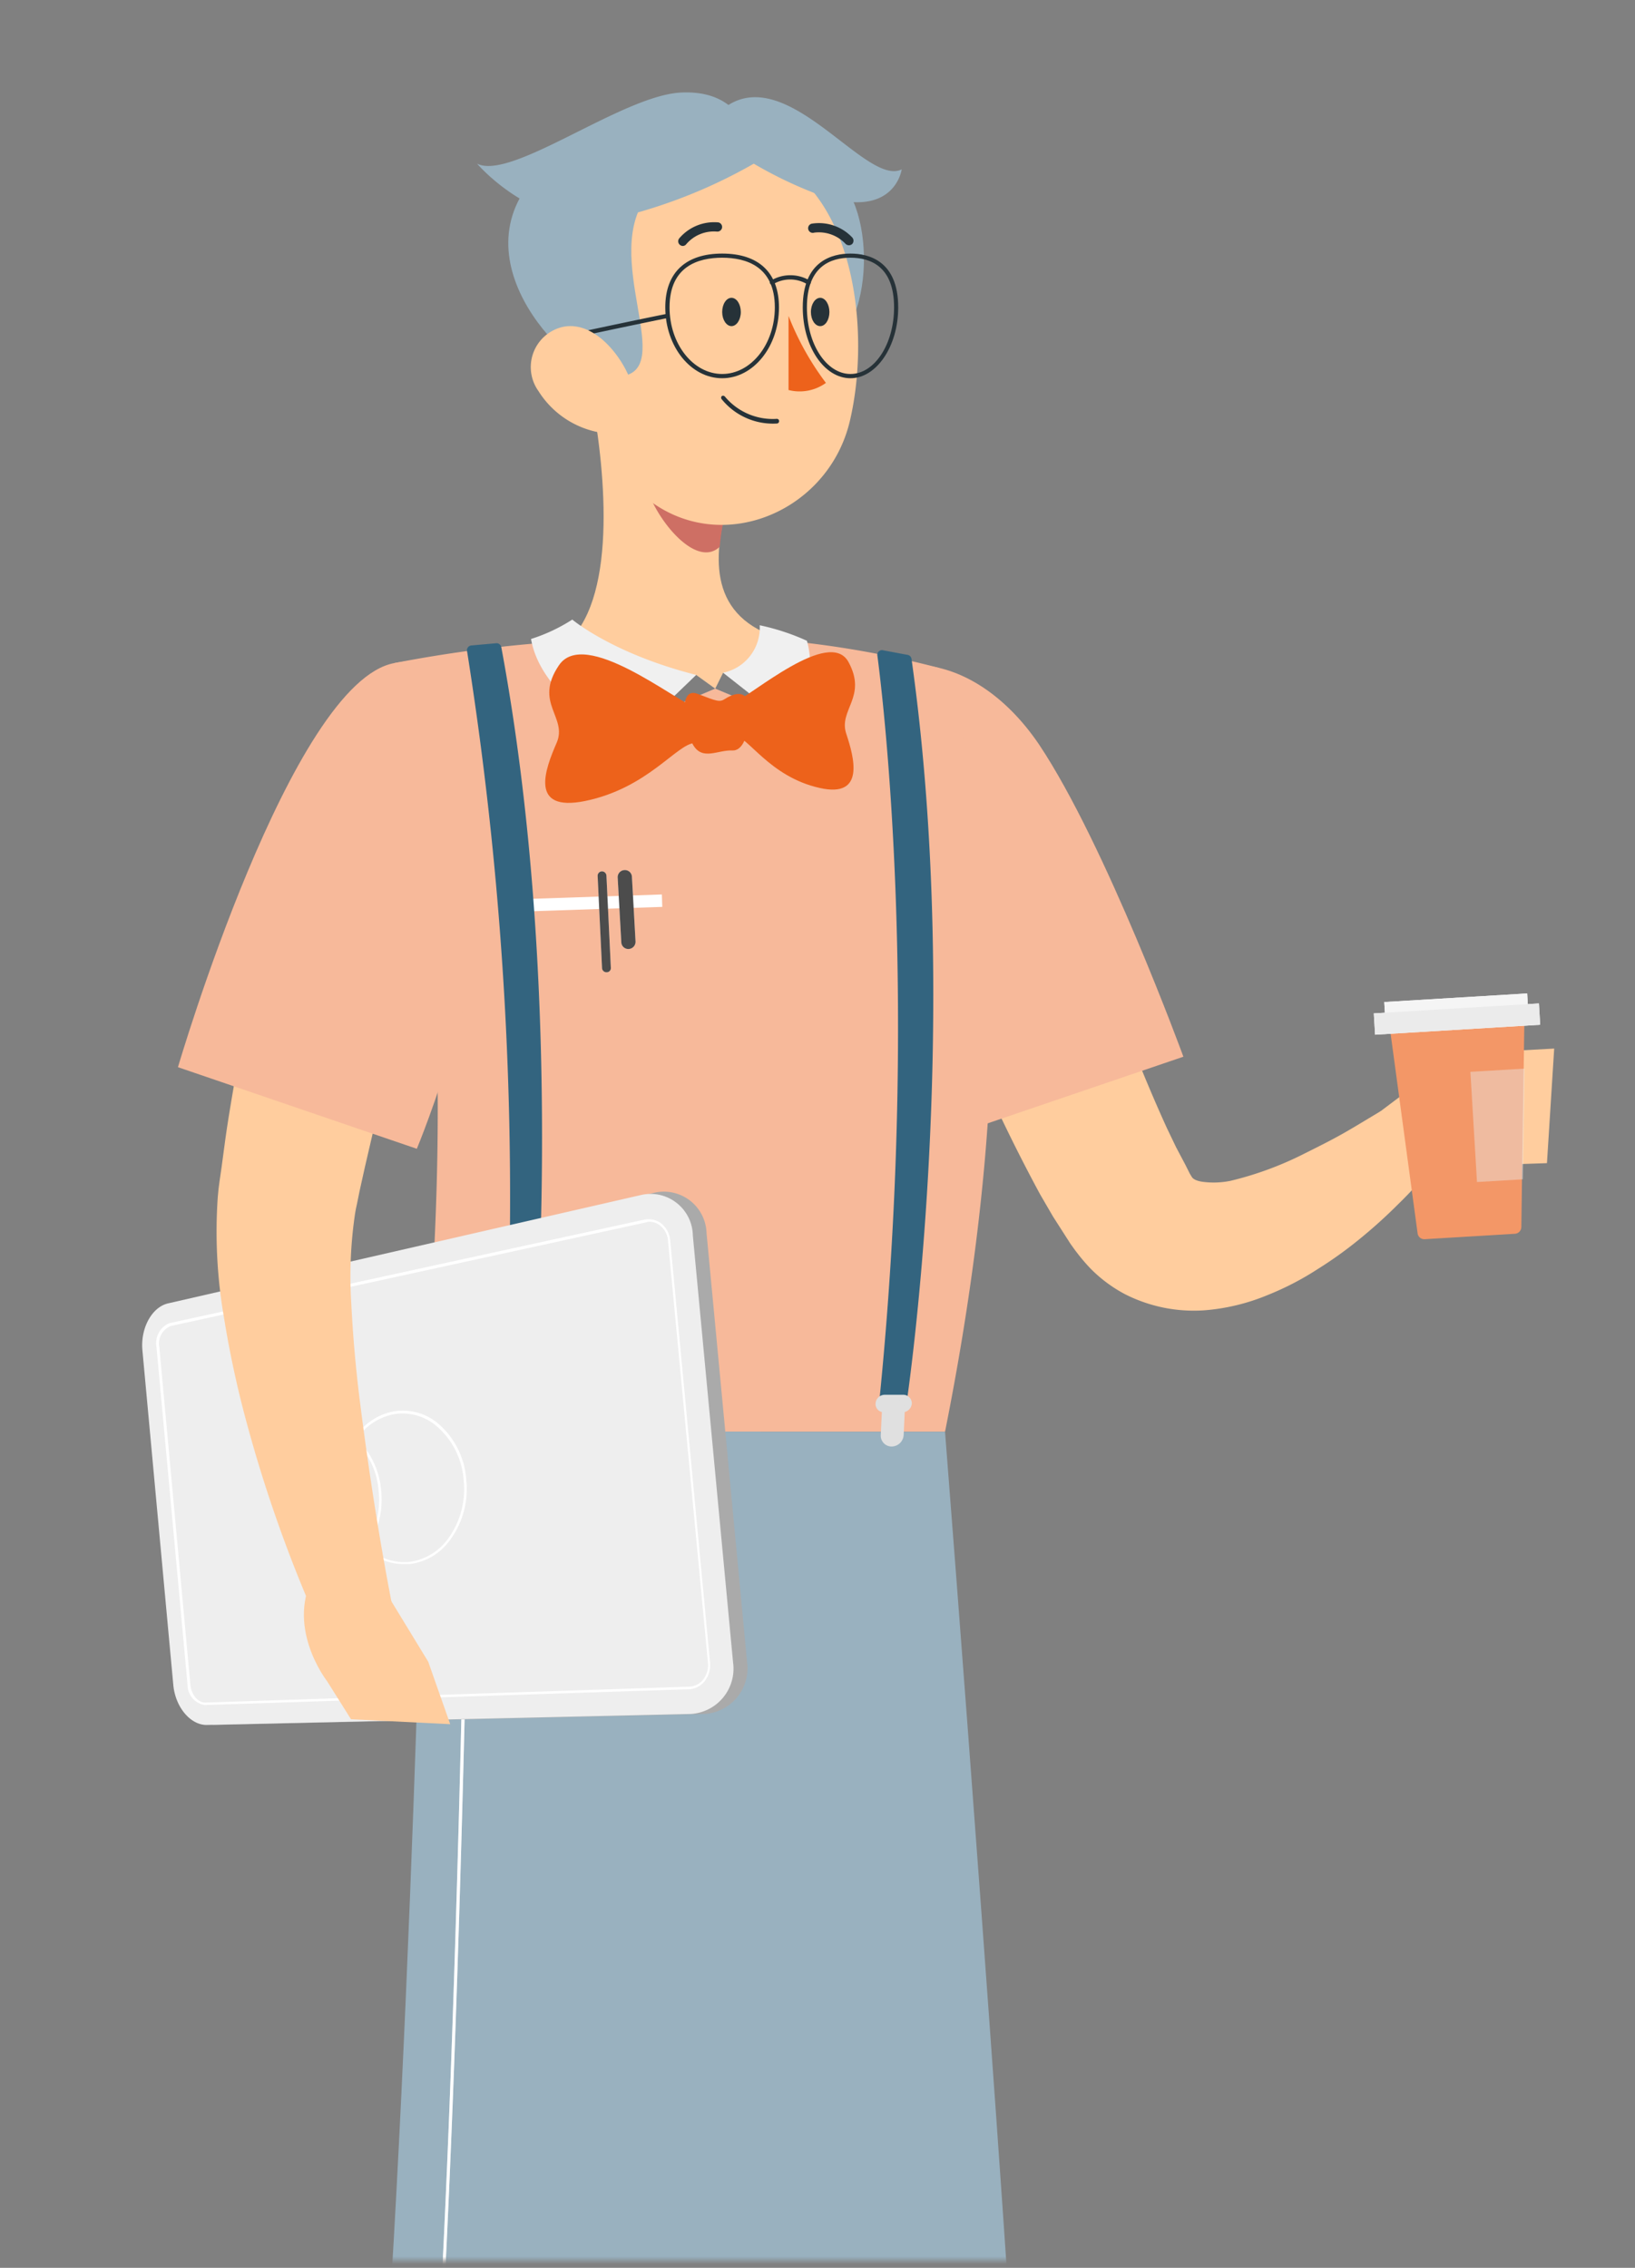 <svg xmlns="http://www.w3.org/2000/svg" width="217" height="301" fill="none"><rect width="100%" height="100%" fill="#808080" stroke="none"/><mask id="a" width="217" height="301" x="0" y="0" maskUnits="userSpaceOnUse" style="mask-type:alpha"><path fill="#D9D9D9" d="M0 0h217v300.026H0z"/></mask><g mask="url(#a)"><path fill="#FFCD9E" d="m206.275 139.172-.961 15.208-9.475.326-2.472-14.831 12.908-.703ZM118.389 111.243c2.609 8.137 5.475 15.964 8.668 23.843a226.592 226.592 0 0 0 10.986 23.431l1.717 2.952 1.922 3.004c.189.275.258.429.532.807.275.378.498.704.773 1.047.535.7 1.108 1.371 1.716 2.009a18.635 18.635 0 0 0 4.601 3.433 20.165 20.165 0 0 0 10.522 2.145 27.37 27.37 0 0 0 8.411-2.025 38.238 38.238 0 0 0 6.626-3.433 53.45 53.45 0 0 0 5.664-4.069 66.118 66.118 0 0 0 4.996-4.514 64.642 64.642 0 0 0 4.6-4.978l-6.866-7.415c-1.545.909-3.313 2.008-4.978 2.952-1.665.944-3.433 1.82-5.15 2.678a44.656 44.656 0 0 1-9.836 3.622c-1.22.245-2.473.286-3.707.12-.944-.137-1.305-.446-1.425-.67l-.258-.429-.188-.377-.121-.241-.257-.515-1.236-2.334-1.219-2.541c-3.175-6.952-6.093-14.522-8.874-22.109a2847 2847 0 0 1-8.274-22.881l-19.345 6.488Z"/><path fill="#FFCD9E" d="m182.948 147.702 10.402-7.827 2.489 14.831s-8.583 6.557-14.728.841l1.837-7.845Z"/><path fill="#F7B99A" d="M109.343 97.494c-4.36 11.535 18.727 52.629 18.727 52.629l28.992-9.87s-10.299-28.186-19.156-41.437c-9.218-13.612-23.792-14.059-28.563-1.322Z"/><path fill="#F7B99A" d="M124.654 88.654s15.243 28.82.772 101.378H56.404c-.48-10.591 6.18-52.114-4.034-102.03a177.595 177.595 0 0 1 23.105-2.919c9.77-.567 19.565-.567 29.336 0a129.566 129.566 0 0 1 19.843 3.57Z"/><path fill="#99B1BF" d="M125.426 190.032s9.27 118.304 11.003 157.647c1.803 40.905-6.78 163.295-6.78 163.295h-20.513s-7.484-113.515-11.003-153.579c-3.845-43.669-18.075-167.363-18.075-167.363h45.368Z"/><path fill="#99B1BF" d="M100.931 190.032s-5.853 115.644-13.886 152.584c-8.806 40.458-28.031 168.358-28.031 168.358h-23.62s7.913-124.638 12.943-164.685c5.441-43.48 8.067-156.205 8.067-156.205l44.527-.052Z"/><path fill="#fff" d="M44.92 497.019a.23.23 0 0 1-.076-.028.213.213 0 0 1-.095-.213c.189-1.201 5.974-113.051 10.488-149.03 4.892-39.051 6.42-142.661 6.523-143.537a.241.241 0 0 1 .34-.165.196.196 0 0 1 .065.055.21.21 0 0 1 .041.162c-.103.875-1.716 104.486-6.54 143.537-4.514 36.047-10.299 147.845-10.488 149.047a.225.225 0 0 1-.257.172Z"/><path fill="#fff" d="M44.92 497.019a.213.213 0 0 1-.136-.084.213.213 0 0 1-.035-.157c.189-1.201 5.974-113.051 10.488-149.03 4.892-39.051 6.42-142.661 6.523-143.537a.241.241 0 0 1 .34-.165.196.196 0 0 1 .065.055.21.21 0 0 1 .041.162c-.103.875-1.716 104.486-6.54 143.537-4.514 36.047-10.299 147.845-10.488 149.047a.225.225 0 0 1-.257.172Z" opacity=".4"/><path fill="#FFCD9E" d="M78.376 52.04c1.854 9.44 3.708 26.743-2.9 33.043 0 0 2.969 6.334 20.512 6.334 16.032 0 8.823-6.334 8.823-6.334-10.523-2.523-10.3-10.3-8.428-17.663L78.376 52.04Z"/><path fill="#CE6F64" d="m85.774 58.322 10.66 9.097a29.194 29.194 0 0 0-.91 5.15c-3.433 3.261-9.544-4.995-9.973-9.2a14.247 14.247 0 0 1 .223-5.047Z"/><path fill="#99B1BF" d="M110.647 23.27c5.733 3.829 5.819 21.955-2.935 24.461-8.755 2.506-7.93-31.636 2.935-24.46Z"/><path fill="#FFCD9E" d="M77.192 37.844c.772 12.77.583 20.29 7.038 26.864 9.715 9.87 25.49 4 28.546-8.755 2.746-11.483.995-30.451-11.518-35.55a17.46 17.46 0 0 0-22.493 8.79 17.457 17.457 0 0 0-1.573 8.65Z"/><path fill="#99B1BF" d="m72.763 21.725 12.342 5.527c-4.84 9.03 6.042 24.272-4.927 22.607-5.029-.772-20.89-16.461-7.415-28.134Z"/><path fill="#263238" d="M75.956 44.882c3.055-.704 12.565-2.66 12.668-2.678a.292.292 0 0 0 .223-.326.273.273 0 0 0-.326-.223c-.103 0-9.63 1.974-12.703 2.678a.274.274 0 1 0 0 .549h.138Z"/><path fill="#FFCD9E" d="M71.475 51.92a12.119 12.119 0 0 0 7.588 5.373c4.17.927 6.025-2.867 4.669-6.677-1.236-3.434-4.875-8.034-8.96-7.244a5.475 5.475 0 0 0-3.297 8.548Z"/><path fill="#263238" d="M95.85 41.415c0 1.03.567 1.871 1.236 1.871.67 0 1.236-.841 1.236-1.871s-.549-1.888-1.236-1.888c-.686 0-1.236.84-1.236 1.888ZM107.626 41.415c0 1.03.549 1.871 1.236 1.871.686 0 1.219-.841 1.219-1.871s-.55-1.888-1.219-1.888c-.67 0-1.236.84-1.236 1.888Z"/><path fill="#ED621B" d="M104.656 41.93a37.334 37.334 0 0 0 4.961 8.89 5.944 5.944 0 0 1-4.961.945v-9.836Z"/><path fill="#263238" d="M103.111 56.212a.306.306 0 0 0 .275-.207.287.287 0 0 0 .017-.12.289.289 0 0 0-.091-.212.289.289 0 0 0-.218-.08 8.274 8.274 0 0 1-6.866-2.935.326.326 0 0 0-.43-.086.309.309 0 0 0 0 .43 8.754 8.754 0 0 0 7.313 3.21ZM90.546 32.642a.584.584 0 0 0 .498-.188 4.807 4.807 0 0 1 4.086-1.717.635.635 0 0 0 .703-.515.618.618 0 0 0-.497-.704 6.078 6.078 0 0 0-5.15 2.077.618.618 0 0 0 0 .859.687.687 0 0 0 .36.188Z"/><path fill="#fff" d="m67.686 119.394 20.158-.675.055 1.647-20.158.675-.055-1.647Z"/><path fill="#263238" d="M112.861 32.523a.673.673 0 0 0 .241-.138.637.637 0 0 0 0-.875 6.078 6.078 0 0 0-5.27-1.837.62.62 0 0 0-.565.738.618.618 0 0 0 .805.464 4.875 4.875 0 0 1 4.154 1.493.64.64 0 0 0 .635.155Z"/><path fill="#99B1BF" d="M100.039 21.726s.377-9.956-9.681-9.441c-7.81.395-22.453 11.724-27.036 9.44 0 0 8.583 10.128 19.877 6.867a68.668 68.668 0 0 0 16.84-6.866Z"/><path fill="#99B1BF" d="M100.039 21.725s-8.445-5.15-2.85-8.085c8.137-4.222 17.921 11.124 22.487 8.84 0 0-.996 7.296-11.896 3.022a56.319 56.319 0 0 1-7.741-3.777Z"/><path fill="#263238" d="M95.85 50.203c4.154 0 7.536-4.222 7.536-9.406 0-4.6-2.678-7.141-7.536-7.141-4.857 0-7.552 2.54-7.552 7.14 0 5.185 3.381 9.407 7.552 9.407Zm0-15.998c3.176 0 6.987 1.15 6.987 6.592 0 4.875-3.142 8.84-6.987 8.84s-6.986-3.965-6.986-8.84c0-5.442 3.776-6.592 6.986-6.592ZM112.878 50.203c3.434 0 6.334-4.222 6.334-9.406 0-6.214-3.965-7.141-6.334-7.141-2.368 0-6.334.927-6.334 7.14 0 5.185 2.833 9.407 6.334 9.407Zm0-15.998c2.644 0 5.785 1.15 5.785 6.592 0 4.875-2.592 8.84-5.785 8.84-3.192 0-5.784-3.965-5.784-8.84 0-5.442 3.141-6.592 5.784-6.592Z"/><path fill="#263238" d="M107.334 37.758a.275.275 0 0 0 .24-.138.256.256 0 0 0-.103-.378 5.008 5.008 0 0 0-5.149 0 .29.29 0 0 0-.12.379.27.27 0 0 0 .163.14.273.273 0 0 0 .214-.02 4.395 4.395 0 0 1 4.584 0l.171.017Z"/><path fill="#F0F0F0" d="M92.4 89.58s-4.428 6.197-5.287 10.677c-5.287-2.197-15.294-7.69-16.633-15.449a22.802 22.802 0 0 0 5.476-2.575s5.338 4.532 16.444 7.347ZM95.97 89.288a17.32 17.32 0 0 1 5.15 9.888c5.287-2.198 7.364-9.373 5.974-14.128a30.109 30.109 0 0 0-6.266-2.06 6.089 6.089 0 0 1-4.857 6.3Z"/><path fill="#33647F" d="m62.601 85.666 3.261-.291a.635.635 0 0 1 .67.515c9.08 48.698 3.982 100.4 3.982 100.4h-3.622a463 463 0 0 0-4.909-99.903.634.634 0 0 1 .618-.72Z"/><path fill="#E0E0E0" d="M67.562 187.44h2.489a1.149 1.149 0 0 0 1.15-1.15 1.165 1.165 0 0 0-1.15-1.167h-2.49a1.182 1.182 0 0 0-1.166 1.167 1.165 1.165 0 0 0 1.167 1.15Z"/><path fill="#E0E0E0" d="M70.325 190.479v-3.261a1.508 1.508 0 0 0-.944-1.401 1.513 1.513 0 0 0-.583-.11 1.508 1.508 0 0 0-1.51 1.511v3.261a1.527 1.527 0 0 0 1.51 1.511 1.528 1.528 0 0 0 1.527-1.511Z"/><path fill="#33647F" d="m117.239 86.32 3.227.6a.631.631 0 0 1 .515.55c6.866 48.715-.67 98.82-.67 98.82h-3.639c5.373-53.024.601-92.985-.223-99.267a.616.616 0 0 1 .79-.704Z"/><path fill="#E0E0E0" d="M117.307 187.44h2.489a1.233 1.233 0 0 0 1.219-1.15 1.127 1.127 0 0 0-1.116-1.167h-2.489a1.22 1.22 0 0 0-1.201 1.167 1.075 1.075 0 0 0 .297.816 1.087 1.087 0 0 0 .801.334Z"/><path fill="#E0E0E0" d="m119.933 190.479.155-3.261a1.453 1.453 0 0 0-.403-1.071 1.455 1.455 0 0 0-1.056-.44 1.598 1.598 0 0 0-1.579 1.511l-.155 3.261a1.436 1.436 0 0 0 .397 1.064 1.436 1.436 0 0 0 1.045.447 1.616 1.616 0 0 0 1.596-1.511Z"/><path fill="#fff" d="M83.457 125.954a.962.962 0 0 0 .893-.996l-.481-8.582a.929.929 0 0 0-.996-.893.943.943 0 0 0-.893.996l.481 8.582a.929.929 0 0 0 .996.893ZM80.522 129.043a.546.546 0 0 0 .55-.6l-.585-12.222a.602.602 0 0 0-.617-.567.586.586 0 0 0-.55.618l.584 12.222a.583.583 0 0 0 .618.549Z"/><path fill="#000" d="M83.457 125.954a.962.962 0 0 0 .893-.996l-.481-8.582a.929.929 0 0 0-.996-.893.943.943 0 0 0-.893.996l.481 8.582a.929.929 0 0 0 .996.893ZM80.522 129.043a.546.546 0 0 0 .55-.6l-.585-12.222a.602.602 0 0 0-.617-.567.586.586 0 0 0-.55.618l.584 12.222a.583.583 0 0 0 .618.549Z" opacity=".7"/><path fill="#fff" d="M94.924 91.4 92.4 89.58l-5.355 5.15 7.879-3.33Z"/><path fill="#000" d="M94.924 91.4 92.4 89.58l-5.355 5.15 7.879-3.33Z" opacity=".5"/><path fill="#fff" d="m94.923 91.4 1.047-2.111 6.918 5.441-7.965-3.33Z"/><path fill="#000" d="m94.923 91.4 1.047-2.111 6.918 5.441-7.965-3.33Z" opacity=".5"/><path fill="#ED621B" d="M92.52 94.044c-2.986-1.115-14.934-10.762-18.332-5.75-3.4 5.012 1.184 6.866-.31 10.3-1.493 3.432-3.741 9.234 3.76 7.724 8.377-1.717 12.153-7.57 14.573-7.708l.31-4.566ZM97.275 93.34c2.506-1.065 12.84-10.094 15.346-5.46 2.506 4.636-1.356 6.335-.309 9.493 1.047 3.159 2.558 8.583-3.519 7.21-6.763-1.511-9.544-6.952-11.518-7.072V93.34Z"/><path fill="#ED621B" d="M91.988 98.867c-1.236-2.077-2.06-7.793.584-6.78 2.643 1.013 2.935 1.15 3.69.652.756-.498 2.73-1.407 3.073.687.343 2.094-.172 6.265-2.128 6.18-1.957-.087-3.966 1.39-5.219-.739Z"/><path fill="#F39767" d="m184.372 135.773 3.777 27.945a.89.89 0 0 0 .927.756l12.015-.721a.914.914 0 0 0 .824-.876l.086-6.3.223-14.693.103-7.141-17.955 1.03Z"/><path fill="#fff" d="m182.332 134.502 21.915-1.317.17 2.827-21.915 1.318-.17-2.828Z"/><path fill="#fff" d="m183.72 132.997 18.968-1.141.17 2.828-18.968 1.14-.17-2.827Z"/><path fill="#F5F5F5" d="m183.72 132.997 18.968-1.141.17 2.828-18.968 1.14-.17-2.827Z"/><path fill="#EBEBEB" d="m182.332 134.502 21.915-1.317.17 2.827-21.915 1.318-.17-2.828Z"/><path fill="#EBEBEB" d="m195.152 142.261.876 14.625 6.093-.36.224-14.694-7.193.429Z" opacity=".43"/><path fill="#AAA" d="m28.614 228.946 64.868-1.459a6.068 6.068 0 0 0 4.363-2.228 6.079 6.079 0 0 0 1.301-4.724l-5.373-56.869a5.661 5.661 0 0 0-4.398-5.359 5.658 5.658 0 0 0-2.468-.013L23.395 172.85c-2.162.498-3.707 3.296-3.433 6.214l4.12 44.63c.309 2.883 2.317 5.252 4.532 5.252Z"/><path fill="#EEE" d="m27.412 228.947 64.284-1.459a6.026 6.026 0 0 0 5.596-6.867l-5.338-56.645a5.614 5.614 0 0 0-6.695-5.408l-62.928 14.419c-2.163.481-3.69 3.279-3.433 6.197L23 223.625c.275 2.987 2.283 5.322 4.412 5.322Z"/><path fill="#fff" d="m27.172 226.303 64.215-2.094a2.817 2.817 0 0 0 2.06-.978 3.43 3.43 0 0 0 .79-2.558l-5.287-56.045a3.264 3.264 0 0 0-1.236-2.283 2.822 2.822 0 0 0-2.214-.463l-63.014 13.732a2.886 2.886 0 0 0-1.717 3.176l4.12 44.784a2.714 2.714 0 0 0 2.283 2.729Zm58.997-64.147c.502-.001.99.162 1.39.464a2.843 2.843 0 0 1 1.099 2.043l5.304 56.045a3.159 3.159 0 0 1-.704 2.3 2.509 2.509 0 0 1-1.82.858l-64.215 2.111c-.961 0-1.837-1.064-1.957-2.386l-4.12-44.784a2.508 2.508 0 0 1 1.528-2.815l62.997-13.733c.161-.055.328-.09.498-.103Z"/><path fill="#fff" d="M53.692 207.593h.653a7.673 7.673 0 0 0 5.15-2.884 11.433 11.433 0 0 0 2.385-8.325 10.751 10.751 0 0 0-3.862-7.553 7.308 7.308 0 0 0-5.648-1.528 7.931 7.931 0 0 0-5.338 3.588.152.152 0 0 0-.047.111.155.155 0 0 0 .047.112.159.159 0 0 0 .112.048.158.158 0 0 0 .111-.048 7.732 7.732 0 0 1 5.15-3.433 6.973 6.973 0 0 1 5.39 1.476 10.421 10.421 0 0 1 3.742 7.295c.316 2.9-.516 5.809-2.318 8.102a7.533 7.533 0 0 1-4.995 2.764 7.188 7.188 0 0 1-3.047-.437 7.186 7.186 0 0 1-2.583-1.674.169.169 0 0 0-.12-.049.17.17 0 0 0-.12.049.188.188 0 0 0 0 .24 7.482 7.482 0 0 0 5.338 2.146Z"/><path fill="#fff" d="M48.577 205.412a.202.202 0 0 0 .137 0 11.482 11.482 0 0 0 1.871-7.587 10.798 10.798 0 0 0-3.227-6.866.174.174 0 0 0-.126-.047.174.174 0 0 0-.123.056.175.175 0 0 0 .009.249 10.299 10.299 0 0 1 3.141 6.711 11.192 11.192 0 0 1-1.82 7.347.158.158 0 0 0-.057.12.156.156 0 0 0 .058.12l.137-.103Z"/><path fill="#FFCD9E" d="M39.737 103.295a477.408 477.408 0 0 0-6.214 27.242c-.91 4.583-1.717 9.166-2.523 13.818-.395 2.317-.79 4.652-1.116 7.021l-.48 3.57-.275 1.905-.12.91-.104 1.099a66.51 66.51 0 0 0 .79 15.826c.77 4.825 1.801 9.604 3.09 14.316A182.89 182.89 0 0 0 42.38 215.9l9.613-3.107c-1.717-8.857-3.107-17.937-4.223-26.76a174.2 174.2 0 0 1-1.15-13.08 56.645 56.645 0 0 1 .498-11.827l.103-.618.172-.79.326-1.614.72-3.244 1.528-6.591 3.193-13.389c2.163-8.875 4.309-17.852 6.317-26.761l-19.74-4.824Z"/><path fill="#FFCD9E" d="m41.968 208.537 8.24 1.15 6.625 10.865 2.919 8.291-13.166-.652-3.159-5.03s-5.853-7.449-1.459-14.624Z"/><path fill="#F7B99A" d="M52.37 88.001c-13.732 2.438-28.752 53.642-28.752 53.642l31.705 10.831s10.574-25.421 8.583-41.196c-1.889-15.587 1.493-25.594-11.535-23.277Z"/></g></svg>